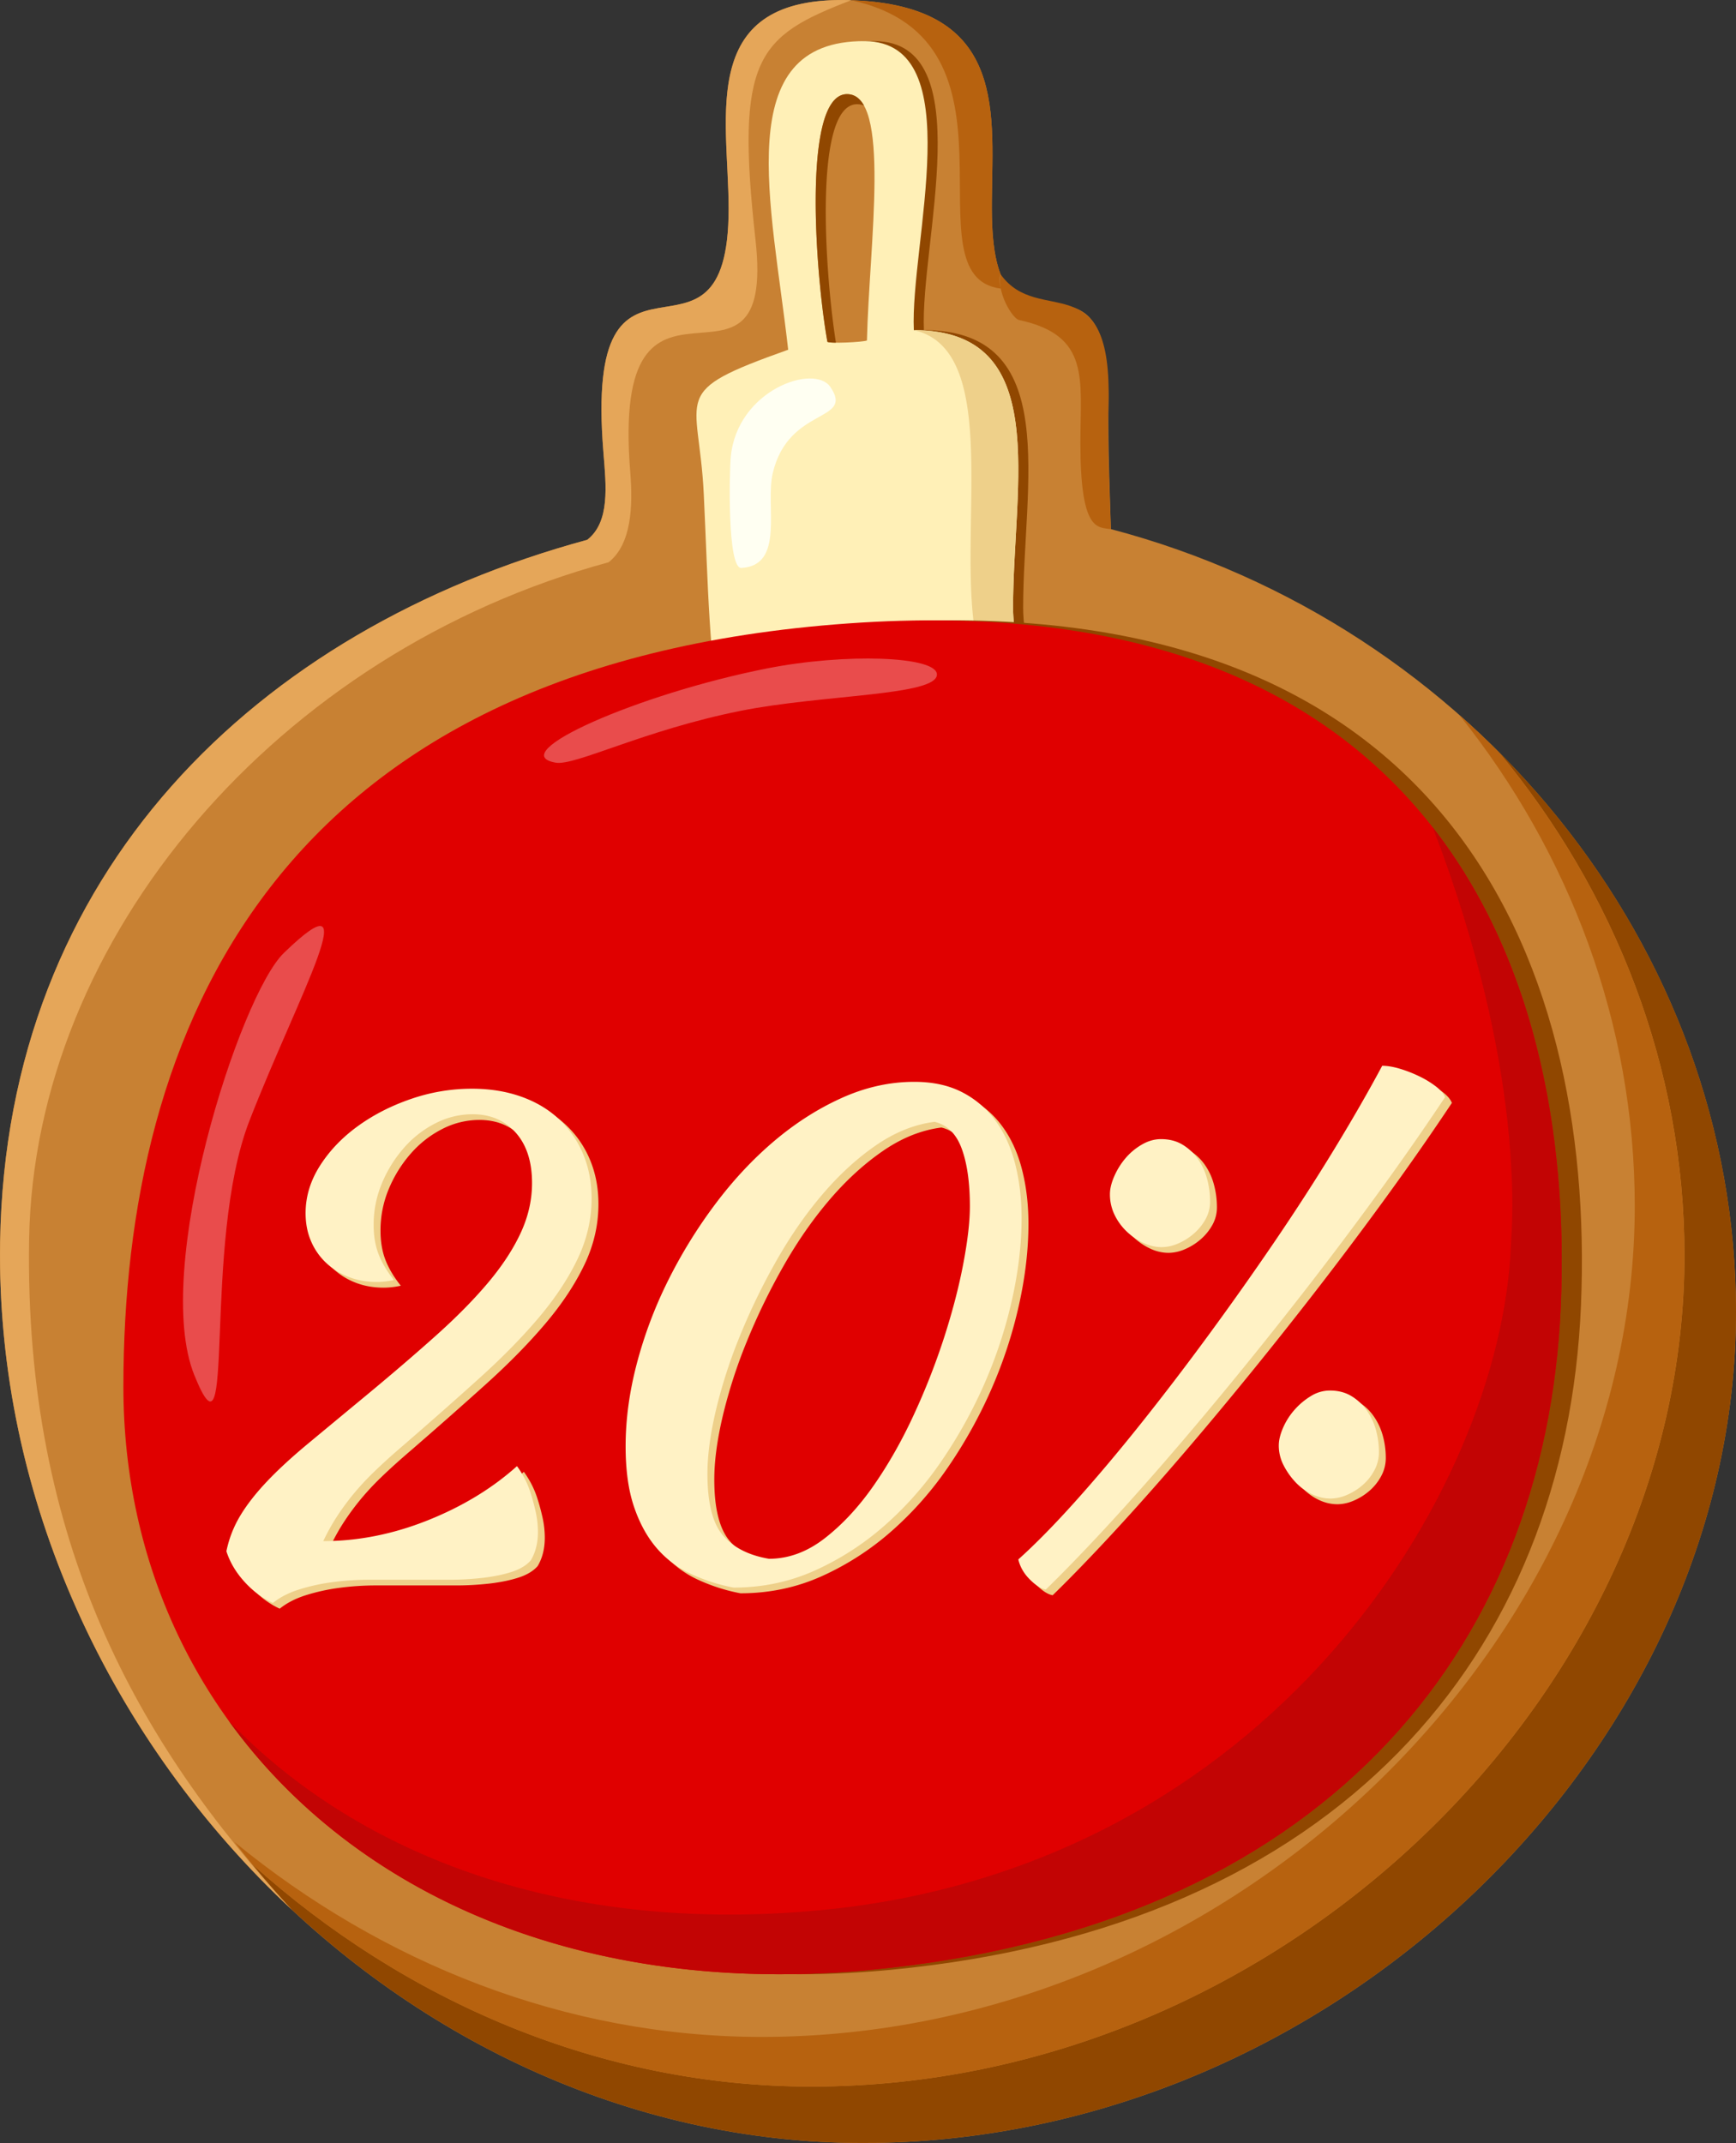<?xml version="1.0" encoding="UTF-8"?> <svg xmlns="http://www.w3.org/2000/svg" width="2757.42" height="3402.629" viewBox="0 0 2757.42 3402.629"><rect x="0" y="0" width="2757.42" height="3402.629" fill="#333333" stroke="none"/> <g id="_2" data-name="2" transform="translate(1797.42 -3243)"> <path id="Контур_21" data-name="Контур 21" d="M13826.4,17448.7c573.739,151.109,992.862,661.8,992.862,1243.25,0,694.719-641.211,1319.279-1386.771,1319.279s-1382.67-675-1370.41-1431.07c9.527-586.869,406.65-971.633,932.585-1114.471,36.363-28.547,29.987-85.611,25.682-138.623-32.324-396.406,198.872-86.059,198.872-387.246,0-150.23-54.323-349.812,214.886-329.828,239.673,17.8,200.7,199.705,203.3,342.383,4.994,273.133,188.273-.643,185.137,298.059-.784,74.531,2.081,135.535,3.857,198.27Z" transform="translate(-13859.328 -13365.6)" fill="#c88133" fill-rule="evenodd"></path> <path id="Контур_22" data-name="Контур 22" d="M12108.2,18576.8c7.782-479.5,394.533-932.58,920.463-1075.42,36.363-28.547,38.748-89.164,34.443-142.129-32.281-396.4,232.271-70.365,198.873-369.68-32.311-289.658,3.312-323.312,151.976-380.631-246.169-8.566-194.616,184.609-194.616,330.951,0,301.184-231.2-9.162-198.872,387.242,4.3,53.014,10.682,110.078-25.682,138.625-525.935,142.834-923.058,527.6-932.585,1114.459-6.628,408.543,176.346,793.4,463.572,1060.9-244.092-262.039-425.352-584.82-417.572-1064.32Z" transform="translate(-13859.375 -13365.613)" fill="#e5a659" fill-rule="evenodd"></path> <path id="Контур_23" data-name="Контур 23" d="M15179.6,19920.3c0,694.721-641.211,1319.279-1386.77,1319.279-334.171,0-646.561-135.609-888.458-353.348q30.568,37.418,63.484,72.754c244.344,227.555,564.133,370.18,906.837,370.18,745.558,0,1386.77-624.562,1386.77-1319.291,0-340.252-143.522-656.281-377.589-890.2C15069,19341.8,15179.6,19621.8,15179.6,19920.3Z" transform="translate(-14301.463 -14683.559)" fill="#904700" fill-rule="evenodd"></path> <path id="Контур_24" data-name="Контур 24" d="M13762.3,21175.5c745.558,0,1386.771-624.562,1386.771-1319.279,0-298.559-110.51-578.482-295.727-800.619q-29.971-29.977-61.884-58.086c174.954,218.7,278.721,490.5,278.721,779.82,0,694.723-641.21,1319.289-1386.771,1319.289-311.017,0-603.156-117.457-837.156-309.273q13.542,17.631,27.588,34.809c241.9,217.734,554.286,353.348,888.457,353.348Z" transform="translate(-14270.994 -14619.404)" fill="#b7620f" fill-rule="evenodd"></path> <path id="Контур_25" data-name="Контур 25" d="M14466.6,17866.1c-24.289-159.82-23.715-244.586-31.16-400.615-7.7-161.408-58.087-161.1,134.063-229.471-25.937-230.848-93.922-491.574,121.842-489.953,167.75,1.264,71.43,322.477,77.753,458.91,220.521,0,157.6,244.359,157.6,440.8,0,91.6,62.173,179.291-31.816,151.994C14762.3,17759.2,14470.2,17889.9,14466.6,17866.1Z" transform="translate(-15098.981 -13437.727)" fill="#904700" fill-rule="evenodd"></path> <path id="Контур_26" data-name="Контур 26" d="M14432.9,17866.1c-24.289-159.82-23.714-244.586-31.154-400.615-7.7-161.408-58.092-161.1,134.057-229.471-25.937-230.848-93.922-491.574,121.848-489.953,167.746,1.264,71.424,322.477,77.748,458.91,220.521,0,157.6,244.359,157.6,440.8,0,91.6,62.174,179.291-31.811,151.994C14728.6,17759.2,14436.5,17889.9,14432.9,17866.1Z" transform="translate(-15081.297 -13437.727)" fill="#fff0b7" fill-rule="evenodd"></path> <path id="Контур_27" data-name="Контур 27" d="M14807.2,17316.3c-18.716-103.863-40.83-391.617,30.628-393.07s35.659,239.891,32.2,391.148C14863.2,17317.1,14808.9,17319.6,14807.2,17316.3Z" transform="translate(-15290.429 -13530.727)" fill="#c88133" fill-rule="evenodd"></path> <path id="Контур_28" data-name="Контур 28" d="M14519.8,18174.2c69.682-3.959,37.689-98.84,49.857-150.41,25.188-106.859,130.461-80.184,91.471-137.027-25.635-37.4-148.246,4.709-158.139,111.346-2.257,24.318-5.574,177.354,16.811,176.09Z" transform="translate(-15139.696 -14029.41)" fill="#fffff2" fill-rule="evenodd"></path> <path id="Контур_29" data-name="Контур 29" d="M15532.4,17792.6c0,141.043,27.106,133.855,48.45,137.057-1.8-60.187-6.067-126.666-3.858-198.27,6.961-225.912-110.832-121.123-171.418-206.527-6.163,29.561,19.053,70.482,29.4,72.707C15548.7,17622.1,15532.4,17691.5,15532.4,17792.6Z" transform="translate(-15613.772 -13846.469)" fill="#b7620f" fill-rule="evenodd"></path> <path id="Контур_30" data-name="Контур 30" d="M14907.3,16609.2c294.638,64.107,84.585,439.406,237.782,457.918-2.466-9.27-3.121-17.66-.5-22.883-7.926-20.223-12.953-49.363-13.718-91.531-2.595-142.678,36.377-324.578-203.3-342.383Q14917.1,16609.6,14907.3,16609.2Z" transform="translate(-15352.728 -13365.906)" fill="#b7620f" fill-rule="evenodd"></path> <path id="Контур_31" data-name="Контур 31" d="M15116.8,17711.8c134.414,30.229,74.659,291.961,94.787,462.063,7.426,62.828,25.742,113.152,68.781,134.7,31.127-8.533,2.371-65.982-4.547-130.779a234.121,234.121,0,0,1-1.427-25.187C15274.4,17956.2,15337.3,17711.8,15116.8,17711.8Z" transform="translate(-15462.686 -13944.611)" fill="#eed08a" fill-rule="evenodd"></path> <path id="Контур_32" data-name="Контур 32" d="M13692.7,18686.5c911.128-64.973,1155.49,526.572,1132.31,1082.4s-386.2,987.084-1095.18,1055.26-1187.99-360.664-1187.99-925.775,239.735-1146.91,1150.86-1211.881Z" transform="translate(-14111.23 -14453.596)" fill="#904700" fill-rule="evenodd"></path> <path id="Контур_33" data-name="Контур 33" d="M13625.3,18686.5c911.128-64.973,1155.49,526.572,1132.3,1082.4s-386.205,987.084-1095.18,1055.26-1187.99-360.664-1187.99-925.775,239.73-1146.91,1150.86-1211.881Z" transform="translate(-14075.854 -14453.596)" fill="#e00000" fill-rule="evenodd"></path> <path id="Контур_34" data-name="Контур 34" d="M14504.6,18834c-1.758-28.547-145.457-33.7-270.345-9-203.966,40.352-418.723,135.105-335.116,149.529,30.984,5.35,139.219-51.3,293.47-82.248C14323.7,18866,14506.8,18868.5,14504.6,18834Z" transform="translate(-14813.883 -14520.566)" fill="#fff" fill-rule="evenodd" opacity="0.3"></path> <path id="Контур_35" data-name="Контур 35" d="M12833.8,19745.9c-70.113,67.889-209.683,502.8-142.164,670.242s11.27-207.988,87.626-404.043C12857.5,19811.2,12970.2,19613.8,12833.8,19745.9Z" transform="translate(-14180.416 -14989.742)" fill="#fff" fill-rule="evenodd" opacity="0.3"></path> <path id="Контур_37" data-name="Контур 37" d="M14863.4,20037.6c-16.379,392.738-386.2,987.084-1095.18,1055.26-403.541,38.809-732.571-83.418-941.18-300.129,198.6,274.75,561.286,439.043,1020.42,394.895,708.972-68.172,1071.99-499.43,1095.18-1055.26,11.3-271.037-41.006-550.559-203.211-758.3C14888.3,19762.8,14864.8,20004.5,14863.4,20037.6Z" transform="translate(-14260.907 -14817.031)" fill="#c20404" fill-rule="evenodd"></path> <path id="Контур_38" data-name="Контур 38" d="M14820.8,17317.8c-18.027-113.744-35.3-377.2,33.065-378.6a27.263,27.263,0,0,1,11.574,2.211c-6.609-11.865-15.594-18.461-27.586-18.219-71.457,1.455-49.344,289.209-30.629,393.07.528.992,6.021,1.459,13.576,1.539Z" transform="translate(-15290.444 -13530.703)" fill="#904700" fill-rule="evenodd"></path> <g id="Сгруппировать_1" data-name="Сгруппировать 1"> <path id="Контур_9" data-name="Контур 9" d="M623.569-169.975q0,49.752-22.35,96.394T539.366,19.711q-39.5,46.65-94.079,95.882T327.3,219.775q-29.107,24.868-49.379,44.563a418.3,418.3,0,0,0-34.825,37.838,403.851,403.851,0,0,0-25.469,35.247,337.963,337.963,0,0,0-20.271,36.79q83.164,0,165.808-32.949t141.9-86.08a135.6,135.6,0,0,1,10.4,16.349,141.386,141.386,0,0,1,10.915,25.315q4.678,14.245,8.316,30.594a147.78,147.78,0,0,1,3.638,32.169q0,26.362-11.435,45.35-10.4,11.6-29.627,17.924t-45.22,9.494a465.2,465.2,0,0,1-56.136,3.167H271.162a440.51,440.51,0,0,0-59.774,3.915,312.607,312.607,0,0,0-53.017,11.744q-24.429,7.829-41.062,21.246-24.949-11.435-45.22-33.785T43.5,390.327A178.917,178.917,0,0,1,65.331,334.15q15.593-26.013,42.1-54.1T173.444,219.2q39.5-32.77,93.56-77.5Q327.3,91.748,376.156,48.055T458.8-35.686q33.785-40.047,51.978-79.063t18.192-79.591q0-50.97-25.989-80.1t-68.61-29.132a128.579,128.579,0,0,0-58.215,14.042,166.24,166.24,0,0,0-49.9,38.5,203.176,203.176,0,0,0-35.345,56.184A169.48,169.48,0,0,0,277.4-127.743q0,26.005,7.8,46.292t24.429,41.095A129.526,129.526,0,0,1,282.6-37.237q-24.949,0-45.74-8.325a109.608,109.608,0,0,1-35.864-22.886,102.383,102.383,0,0,1-23.39-34.329q-8.316-19.768-8.316-43.694,0-39.519,22.87-75.408t60.294-62.942q37.424-27.053,84.723-43.174a296.2,296.2,0,0,1,96.158-16.121q42.622,0,77.966,12.442t60.294,35.759a159.694,159.694,0,0,1,38.463,55.453Q623.569-208.324,623.569-169.975Zm225.582,618a288.835,288.835,0,0,1-69.13-22.342,159.364,159.364,0,0,1-54.057-41.55q-22.35-26.484-35.345-65.443t-12.994-95.062q0-63.38,17.672-130.9A685.415,685.415,0,0,1,744.677-38.691a784.843,784.843,0,0,1,74.848-121.546q43.141-57.654,94.079-100.771t107.593-68.57q56.656-25.453,114.87-25.453,43.661,0,75.367,16.121a150.085,150.085,0,0,1,53.017,44.733q21.311,28.612,31.706,68.659t10.4,86.859q0,61.366-15.073,128.977a726.788,726.788,0,0,1-43.141,132.112,750.753,750.753,0,0,1-68.09,123.268,545.706,545.706,0,0,1-90.961,103.5,442,442,0,0,1-111.232,71.778Q917.762,448.022,849.152,448.022ZM807.57,267.4q0,69.487,24.949,98.1t72.769,36.782q46.78,0,88.882-32.795t77.447-83.521q35.345-50.727,63.932-112.726a1093.89,1093.89,0,0,0,48.339-123.5q19.751-61.5,30.147-116.324t10.4-90.693q0-56.363-12.994-91.716t-43.141-42.532q-47.819,6.124-93.04,37.294t-85.243,78.169q-40.023,47-73.288,105.758a1016.4,1016.4,0,0,0-57.7,119.045,807.881,807.881,0,0,0-37.944,117.5Q807.569,223.463,807.57,267.4Zm988.612-132.283q19.751,0,34.305,8.836a80.959,80.959,0,0,1,24.429,22.87,98.971,98.971,0,0,1,14.554,31.187,131.78,131.78,0,0,1,4.678,34.825,60.451,60.451,0,0,1-7.277,29.107,81.959,81.959,0,0,1-18.712,23.39,94.092,94.092,0,0,1-24.949,15.593,66.6,66.6,0,0,1-25.989,5.718,68.607,68.607,0,0,1-29.107-6.757,85.641,85.641,0,0,1-25.989-18.712,115.872,115.872,0,0,1-19.232-27.028,68.1,68.1,0,0,1-7.8-31.706q0-12.475,6.757-28.068a108.138,108.138,0,0,1,18.192-28.588,111.632,111.632,0,0,1,25.989-21.831A57.321,57.321,0,0,1,1796.182,135.117Zm-268.2-399.187q19.751,0,34.305,8.836a80.96,80.96,0,0,1,24.429,22.87,98.253,98.253,0,0,1,14.554,31.706,137.617,137.617,0,0,1,4.678,35.345,57.512,57.512,0,0,1-7.277,28.588,84.714,84.714,0,0,1-18.712,22.87,94.091,94.091,0,0,1-24.949,15.593,66.6,66.6,0,0,1-25.989,5.718A68.608,68.608,0,0,1,1499.91-99.3a97.666,97.666,0,0,1-26.509-18.192A91.281,91.281,0,0,1,1454.17-144a74.323,74.323,0,0,1-7.277-32.746q0-12.475,6.757-28.068a115.8,115.8,0,0,1,17.672-28.588,99.046,99.046,0,0,1,25.989-21.831Q1512.385-264.07,1527.978-264.07ZM1979.143-330.6q-51.978,77.966-109.672,156.972T1753.041-19.256q-58.735,75.367-116.43,145.537T1525.9,257.264q-53.017,60.814-99.277,110.192t-81.6,83.684q-11.435-2.079-25.469-16.113t-18.192-31.706q40.542-36.384,90.441-92t103.435-122.667q53.537-67.051,108.113-141.379T1708.86-101.9q50.938-74.848,94.6-146.577T1879.346-380.5q12.475,0,28.068,4.678a207.853,207.853,0,0,1,30.667,11.955,149.535,149.535,0,0,1,26.509,16.113Q1976.024-338.918,1979.143-330.6Z" transform="translate(-1470.423 5324.814)" fill="#eed08a"></path> <path id="Контур_2" data-name="Контур 2" d="M623.569-169.975q0,49.752-22.35,96.394T539.366,19.711q-39.5,46.65-94.079,95.882T327.3,219.775q-29.107,24.868-49.379,44.563a418.3,418.3,0,0,0-34.825,37.838,403.851,403.851,0,0,0-25.469,35.247,337.963,337.963,0,0,0-20.271,36.79q83.164,0,165.808-32.949t141.9-86.08a135.6,135.6,0,0,1,10.4,16.349,141.386,141.386,0,0,1,10.915,25.315q4.678,14.245,8.316,30.594a147.78,147.78,0,0,1,3.638,32.169q0,26.362-11.435,45.35-10.4,11.6-29.627,17.924t-45.22,9.494a465.2,465.2,0,0,1-56.136,3.167H271.162a440.51,440.51,0,0,0-59.774,3.915,312.607,312.607,0,0,0-53.017,11.744q-24.429,7.829-41.062,21.246-24.949-11.435-45.22-33.785T43.5,390.327A178.917,178.917,0,0,1,65.331,334.15q15.593-26.013,42.1-54.1T173.444,219.2q39.5-32.77,93.56-77.5Q327.3,91.748,376.156,48.055T458.8-35.686q33.785-40.047,51.978-79.063t18.192-79.591q0-50.97-25.989-80.1t-68.61-29.132a128.579,128.579,0,0,0-58.215,14.042,166.24,166.24,0,0,0-49.9,38.5,203.176,203.176,0,0,0-35.345,56.184A169.48,169.48,0,0,0,277.4-127.743q0,26.005,7.8,46.292t24.429,41.095A129.526,129.526,0,0,1,282.6-37.237q-24.949,0-45.74-8.325a109.608,109.608,0,0,1-35.864-22.886,102.383,102.383,0,0,1-23.39-34.329q-8.316-19.768-8.316-43.694,0-39.519,22.87-75.408t60.294-62.942q37.424-27.053,84.723-43.174a296.2,296.2,0,0,1,96.158-16.121q42.622,0,77.966,12.442t60.294,35.759a159.694,159.694,0,0,1,38.463,55.453Q623.569-208.324,623.569-169.975Zm225.582,618a288.835,288.835,0,0,1-69.13-22.342,159.364,159.364,0,0,1-54.057-41.55q-22.35-26.484-35.345-65.443t-12.994-95.062q0-63.38,17.672-130.9A685.415,685.415,0,0,1,744.677-38.691a784.843,784.843,0,0,1,74.848-121.546q43.141-57.654,94.079-100.771t107.593-68.57q56.656-25.453,114.87-25.453,43.661,0,75.367,16.121a150.085,150.085,0,0,1,53.017,44.733q21.311,28.612,31.706,68.659t10.4,86.859q0,61.366-15.073,128.977a726.788,726.788,0,0,1-43.141,132.112,750.753,750.753,0,0,1-68.09,123.268,545.706,545.706,0,0,1-90.961,103.5,442,442,0,0,1-111.232,71.778Q917.762,448.022,849.152,448.022ZM807.57,267.4q0,69.487,24.949,98.1t72.769,36.782q46.78,0,88.882-32.795t77.447-83.521q35.345-50.727,63.932-112.726a1093.89,1093.89,0,0,0,48.339-123.5q19.751-61.5,30.147-116.324t10.4-90.693q0-56.363-12.994-91.716t-43.141-42.532q-47.819,6.124-93.04,37.294t-85.243,78.169q-40.023,47-73.288,105.758a1016.4,1016.4,0,0,0-57.7,119.045,807.881,807.881,0,0,0-37.944,117.5Q807.569,223.463,807.57,267.4Zm988.612-132.283q19.751,0,34.305,8.836a80.959,80.959,0,0,1,24.429,22.87,98.971,98.971,0,0,1,14.554,31.187,131.78,131.78,0,0,1,4.678,34.825,60.451,60.451,0,0,1-7.277,29.107,81.959,81.959,0,0,1-18.712,23.39,94.092,94.092,0,0,1-24.949,15.593,66.6,66.6,0,0,1-25.989,5.718,68.607,68.607,0,0,1-29.107-6.757,85.641,85.641,0,0,1-25.989-18.712,115.872,115.872,0,0,1-19.232-27.028,68.1,68.1,0,0,1-7.8-31.706q0-12.475,6.757-28.068a108.138,108.138,0,0,1,18.192-28.588,111.632,111.632,0,0,1,25.989-21.831A57.321,57.321,0,0,1,1796.182,135.117Zm-268.2-399.187q19.751,0,34.305,8.836a80.96,80.96,0,0,1,24.429,22.87,98.253,98.253,0,0,1,14.554,31.706,137.617,137.617,0,0,1,4.678,35.345,57.512,57.512,0,0,1-7.277,28.588,84.714,84.714,0,0,1-18.712,22.87,94.091,94.091,0,0,1-24.949,15.593,66.6,66.6,0,0,1-25.989,5.718A68.608,68.608,0,0,1,1499.91-99.3a97.666,97.666,0,0,1-26.509-18.192A91.281,91.281,0,0,1,1454.17-144a74.323,74.323,0,0,1-7.277-32.746q0-12.475,6.757-28.068a115.8,115.8,0,0,1,17.672-28.588,99.046,99.046,0,0,1,25.989-21.831Q1512.385-264.07,1527.978-264.07ZM1979.143-330.6q-51.978,77.966-109.672,156.972T1753.041-19.256q-58.735,75.367-116.43,145.537T1525.9,257.264q-53.017,60.814-99.277,110.192t-81.6,83.684q-11.435-2.079-25.469-16.113t-18.192-31.706q40.542-36.384,90.441-92t103.435-122.667q53.537-67.051,108.113-141.379T1708.86-101.9q50.938-74.848,94.6-146.577T1879.346-380.5q12.475,0,28.068,4.678a207.853,207.853,0,0,1,30.667,11.955,149.535,149.535,0,0,1,26.509,16.113Q1976.024-338.918,1979.143-330.6Z" transform="translate(-1481.32 5315.765)" fill="#fff2c5"></path> </g> </g> </svg> 